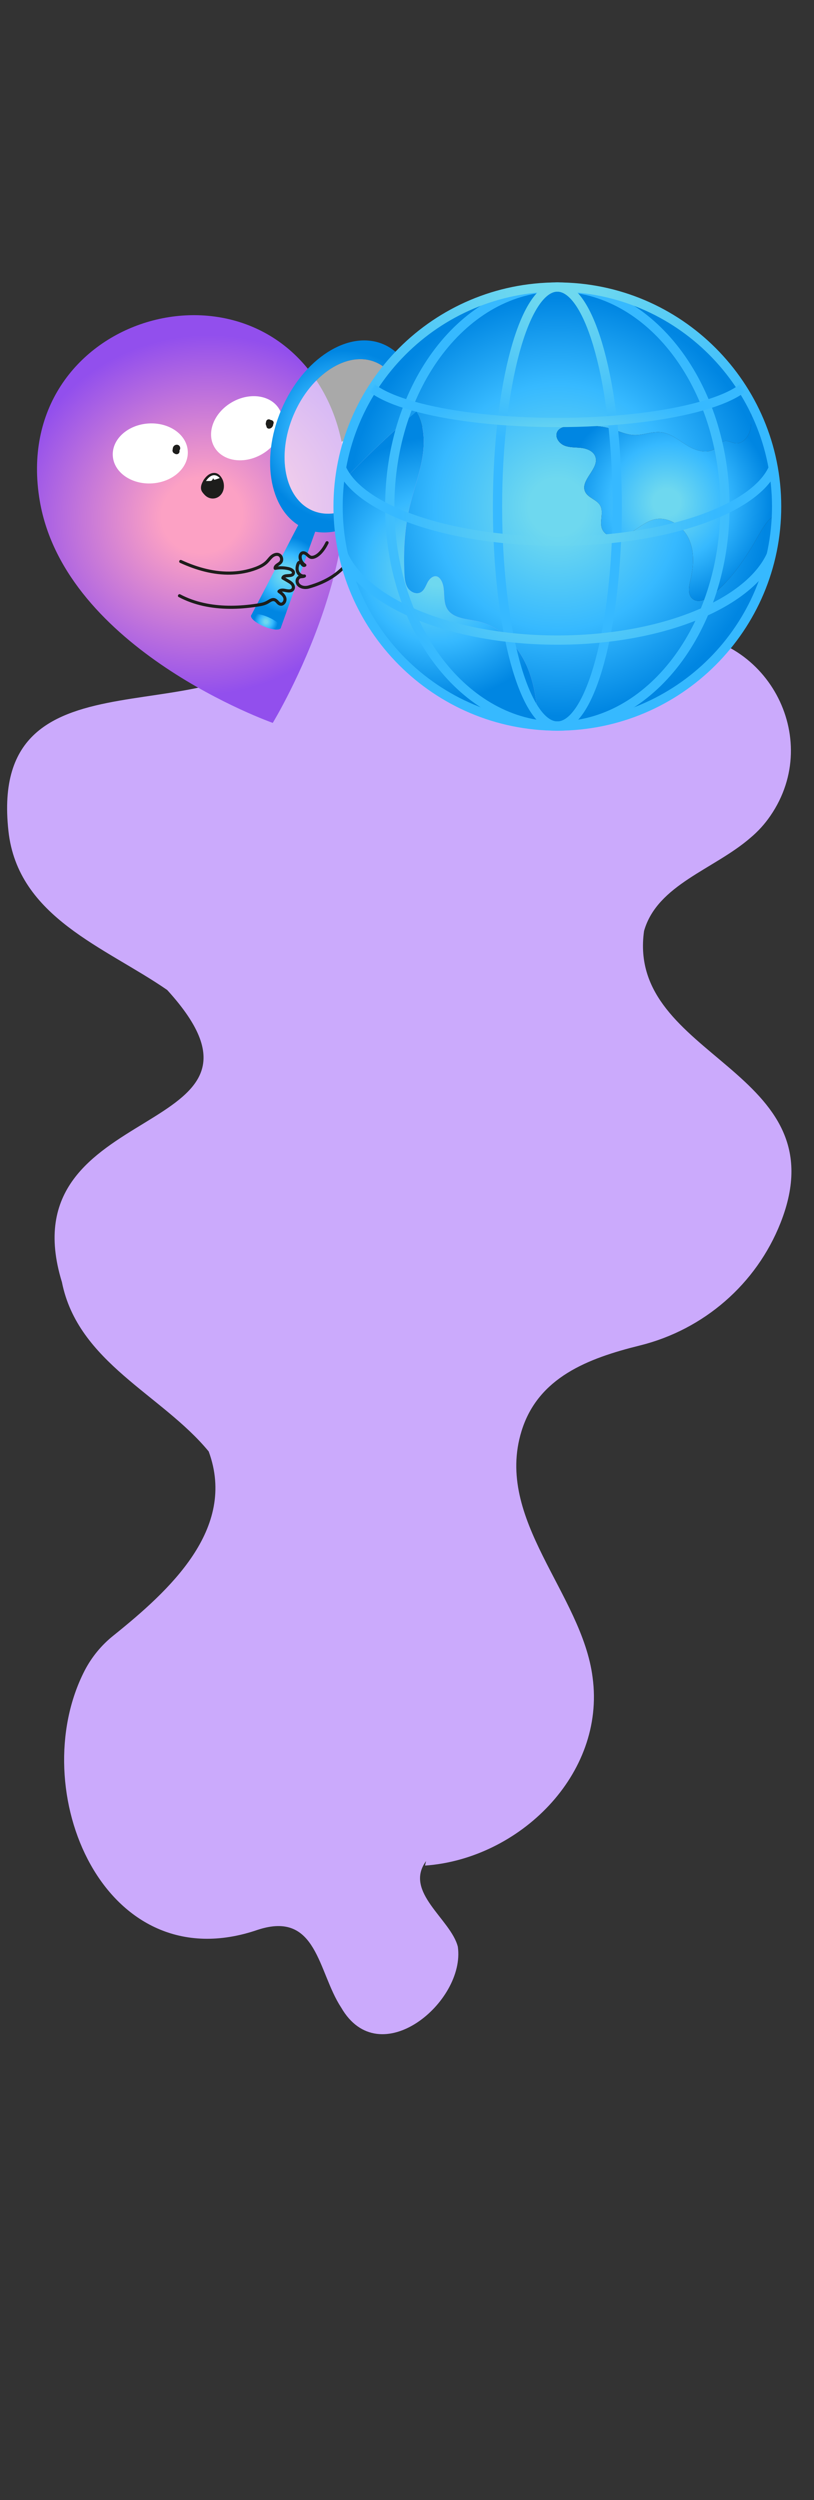 <?xml version="1.0" encoding="UTF-8"?> <svg xmlns="http://www.w3.org/2000/svg" width="440" height="1350" viewBox="0 0 440 1350" fill="none"><rect x="0" y="0" width="440" height="1350" fill="#333333" stroke="none"/><g clip-path="url(#clip0_3263_137)"><path d="M229.739 1007.36C280.487 1003.77 327.463 958.291 320.318 905.686C314.517 860.436 267.134 820.543 281.916 772.718C290.863 743.715 317.856 733.45 345.861 726.521C380.384 717.978 408.831 693.39 421.912 660.317C454.868 576.998 338.353 571.773 348.139 502.677C355.291 477.633 386.022 469.442 405.668 452.359C409.791 448.913 413.418 444.913 416.446 440.474C445.429 398.312 414.002 341.053 362.858 342.225C307.578 343.492 279.552 356.851 287.818 315.007C298.079 263.039 250.083 218.201 199.149 232.753C184.566 236.918 171.832 245.008 162.905 258.406C150.823 283.32 168.983 314.68 158.236 340.201C124.597 402.242 -6.948 343.707 4.559 448.687C9.635 495.44 56.983 511.458 90.381 534.564C164.543 615.877 2.591 591.967 33.468 692.299C42.117 735.754 87.578 753.053 112.819 783.754C128.2 825.596 91.549 858.862 61.277 883.179C54.844 888.31 49.561 894.735 45.769 902.037C12.749 966.188 56.088 1070.63 139.369 1042.02C171.559 1031.5 171.759 1064.82 184.42 1084.01C205.124 1119.88 251.738 1080.99 247.476 1051.17C243.727 1036.3 218.134 1021.61 230.3 1004.93" fill="#CBAAFC"></path><path d="M147.44 390.345C147.44 390.345 35.255 350.845 21.508 270.53C4.504 171.162 136.083 132.163 176.997 215.884C211.189 285.849 147.44 390.345 147.44 390.345Z" fill="url(#paint0_radial_3263_137)"></path><path d="M82.319 261.007C93.508 260.258 102.094 252.413 101.496 243.485C100.898 234.556 91.343 227.926 80.154 228.675C68.965 229.424 60.379 237.269 60.977 246.197C61.575 255.126 71.129 261.756 82.319 261.007Z" fill="white"></path><path d="M141.558 245.268C151.27 239.661 155.516 228.834 151.042 221.084C146.568 213.335 135.068 211.598 125.356 217.205C115.644 222.812 111.398 233.64 115.873 241.389C120.347 249.138 131.847 250.875 141.558 245.268Z" fill="white"></path><path d="M145.407 227.554C145.335 227.498 145.323 227.436 145.444 227.626C145.37 227.508 145.516 227.843 145.482 227.707L145.503 227.865C145.503 227.843 145.503 227.822 145.503 227.8C145.503 227.8 145.466 228.039 145.491 227.924C145.522 227.784 145.382 228.117 145.46 227.992C145.516 227.902 145.547 227.93 145.41 228.042C145.416 228.036 145.482 227.958 145.488 227.964C145.466 227.949 145.304 228.129 145.438 228.014L145.304 228.07C145.326 228.061 145.351 228.055 145.373 228.052L145.22 228.073C145.252 228.073 145.286 228.073 145.317 228.073C145.224 228.104 145.133 228.042 145.233 228.067C145.398 228.114 145.062 227.961 145.208 228.052C145.233 228.067 145.304 228.123 145.332 228.126L145.239 228.055C145.264 228.076 145.289 228.098 145.314 228.12C145.339 228.142 145.36 228.167 145.382 228.191C145.404 228.216 145.426 228.241 145.447 228.266C145.37 228.16 145.354 228.145 145.407 228.216C145.454 228.291 145.503 228.362 145.544 228.44C145.559 228.471 145.572 228.505 145.59 228.536C145.472 228.35 145.541 228.415 145.572 228.496C145.597 228.564 145.618 228.633 145.634 228.704C145.643 228.748 145.652 228.788 145.662 228.832C145.693 228.978 145.643 228.595 145.659 228.822C145.662 228.894 145.659 228.962 145.659 229.034C145.659 229.195 145.705 228.816 145.668 228.975C145.659 229.015 145.652 229.052 145.64 229.093C145.631 229.124 145.581 229.248 145.64 229.105C145.699 228.962 145.649 229.083 145.634 229.111C145.615 229.146 145.59 229.177 145.572 229.211C145.665 229.093 145.684 229.065 145.628 229.13C145.609 229.149 145.59 229.167 145.572 229.183C145.671 229.046 145.715 229.087 145.646 229.124L145.612 229.146C145.534 229.186 145.565 229.177 145.702 229.114C145.671 229.118 145.615 229.136 145.587 229.149C145.743 229.077 145.774 229.133 145.656 229.133C145.631 229.133 145.603 229.127 145.578 229.13C145.792 229.121 145.743 229.158 145.646 229.13C145.55 229.102 145.547 229.046 145.696 229.158C145.665 229.133 145.621 229.121 145.587 229.099C145.503 229.046 145.503 228.987 145.621 229.133C145.597 229.102 145.556 229.077 145.528 229.046C145.466 228.984 145.447 228.9 145.55 229.09C145.537 229.065 145.516 229.043 145.503 229.021C145.482 228.987 145.463 228.947 145.441 228.912C145.363 228.776 145.5 229.111 145.463 228.959C145.457 228.94 145.422 228.857 145.432 228.838C145.416 228.866 145.447 229.077 145.447 228.897C145.447 228.779 145.503 228.794 145.432 228.95C145.447 228.912 145.45 228.86 145.463 228.819C145.472 228.794 145.522 228.651 145.466 228.797C145.41 228.944 145.466 228.81 145.482 228.782C145.503 228.748 145.537 228.71 145.553 228.673L145.475 228.776C145.494 228.754 145.513 228.732 145.534 228.71C145.553 228.689 145.575 228.667 145.597 228.648C145.758 228.496 145.478 228.717 145.597 228.639C145.665 228.592 145.733 228.549 145.808 228.512C145.882 228.474 145.935 228.496 145.752 228.53C145.795 228.521 145.839 228.499 145.882 228.484C145.926 228.468 145.969 228.459 146.016 228.449C146.044 228.443 146.196 228.421 146.038 228.44C145.879 228.459 146.032 228.44 146.063 228.44C146.122 228.437 146.184 228.44 146.243 228.44C146.411 228.44 146.035 228.387 146.196 228.431C146.224 228.437 146.255 228.443 146.283 228.452C146.389 228.48 146.392 228.539 146.252 228.431C146.283 228.456 146.336 228.477 146.37 228.493C146.513 228.567 146.224 228.356 146.336 228.468C146.383 228.515 146.392 228.567 146.283 228.393C146.364 228.524 146.234 228.188 146.265 228.341C146.249 228.185 146.246 228.151 146.249 228.241C146.274 228.107 146.274 228.089 146.252 228.179C146.215 228.334 146.259 228.126 146.277 228.132C146.277 228.132 146.212 228.263 146.206 228.272C146.156 228.362 146.103 228.452 146.044 228.536C146.025 228.564 146.001 228.592 145.982 228.62C146.1 228.428 146.022 228.567 145.982 228.614C145.907 228.698 145.83 228.779 145.743 228.853C145.64 228.944 145.69 228.838 145.774 228.832C145.746 228.832 145.674 228.897 145.649 228.916C145.606 228.94 145.562 228.962 145.522 228.984C145.401 229.049 145.578 228.953 145.59 228.956C145.565 228.953 145.482 228.987 145.457 228.996C145.295 229.049 145.665 228.996 145.497 228.996C145.463 228.996 145.391 228.987 145.357 228.996C145.494 229.018 145.531 229.024 145.463 229.012C145.438 229.009 145.416 229.003 145.391 228.996C145.286 228.968 145.248 228.897 145.432 229.021C145.404 229.003 145.37 228.987 145.339 228.968C145.217 228.9 145.475 229.099 145.413 229.027C145.394 229.006 145.373 228.987 145.351 228.968C145.248 228.872 145.472 229.152 145.398 229.031C145.379 228.999 145.36 228.972 145.345 228.94C145.335 228.922 145.326 228.897 145.314 228.878C145.444 229.102 145.363 229.003 145.339 228.912C145.329 228.878 145.323 228.844 145.314 228.807C145.279 228.661 145.329 229.037 145.326 228.888C145.326 228.825 145.326 228.766 145.326 228.707C145.329 228.555 145.283 228.934 145.314 228.788C145.32 228.76 145.326 228.729 145.332 228.701C145.339 228.673 145.351 228.642 145.357 228.614C145.394 228.484 145.248 228.829 145.342 228.651C145.357 228.62 145.379 228.589 145.398 228.558C145.457 228.456 145.339 228.648 145.329 228.642C145.329 228.642 145.398 228.567 145.401 228.564C145.472 228.496 145.516 228.524 145.342 228.605C145.373 228.589 145.41 228.564 145.441 228.546C145.506 228.508 145.534 228.546 145.351 228.58C145.388 228.574 145.429 228.552 145.466 228.543C145.677 228.49 145.298 228.543 145.441 228.543C145.509 228.543 145.575 228.549 145.643 228.549C145.41 228.552 145.491 228.524 145.581 228.549C145.621 228.558 145.662 228.571 145.699 228.583C145.724 228.592 145.752 228.605 145.777 228.611C145.556 228.555 145.652 228.555 145.727 228.595C145.764 228.614 145.799 228.636 145.836 228.658C145.858 228.673 145.882 228.689 145.904 228.704C145.795 228.617 145.764 228.595 145.814 228.636C145.864 228.692 145.923 228.742 145.976 228.797C146.084 228.912 145.864 228.623 145.945 228.76C145.963 228.791 145.982 228.819 145.997 228.847C146.013 228.875 146.025 228.909 146.044 228.94C145.929 228.751 145.991 228.81 146.016 228.894C146.029 228.934 146.029 228.981 146.044 229.021C145.979 228.857 146.029 228.872 146.032 228.981C146.032 229.027 146.032 229.071 146.029 229.118C146.029 229.264 146.078 228.897 146.022 229.118C146.016 229.149 146.007 229.177 145.997 229.205C145.988 229.233 145.979 229.264 145.969 229.292C145.938 229.372 145.948 229.348 146.001 229.217C145.942 229.285 145.898 229.397 145.848 229.478C145.789 229.571 145.991 229.316 145.879 229.438C145.836 229.484 145.795 229.531 145.752 229.574C145.721 229.602 145.671 229.634 145.646 229.668L145.743 229.593C145.718 229.612 145.693 229.63 145.665 229.646C145.624 229.671 145.584 229.696 145.544 229.717C145.342 229.823 145.671 229.683 145.531 229.727C145.5 229.736 145.472 229.745 145.444 229.755C145.382 229.773 145.152 229.795 145.404 229.773C145.22 229.792 145.584 229.829 145.41 229.773C145.497 229.792 145.569 229.836 145.628 229.901L145.6 229.873L145.68 229.982C145.665 229.96 145.652 229.935 145.64 229.91C145.696 230.05 145.708 230.075 145.677 229.994C145.668 229.966 145.662 229.938 145.656 229.91C145.612 229.755 145.668 230.09 145.662 229.982C145.662 229.929 145.656 229.879 145.656 229.826C145.656 229.783 145.656 229.736 145.659 229.693C145.659 229.661 145.662 229.627 145.665 229.596C145.674 229.506 145.671 229.531 145.652 229.674C145.662 229.646 145.665 229.606 145.671 229.578C145.684 229.525 145.724 229.444 145.724 229.394L145.674 229.509C145.687 229.481 145.702 229.453 145.718 229.428C145.786 229.292 145.59 229.562 145.702 229.456L145.606 229.531C145.68 229.487 145.646 229.5 145.503 229.568C145.643 229.525 145.255 229.609 145.463 229.578C145.307 229.599 145.264 229.543 145.367 229.574C145.438 229.596 145.14 229.484 145.314 229.562L145.196 229.475C145.252 229.537 145.23 229.506 145.124 229.385C145.071 229.292 145.043 229.192 145.046 229.083C145.077 228.916 145.084 228.875 145.062 228.962C144.947 229.388 145.205 229.898 145.649 230C146.094 230.103 146.563 229.867 146.687 229.413C146.939 228.477 145.988 227.719 145.109 227.933C144.291 228.135 143.996 228.996 143.974 229.745C143.965 230.094 144.021 230.439 144.176 230.749C144.391 231.184 144.844 231.442 145.32 231.464C145.982 231.495 146.691 231.107 147.101 230.606C147.57 230.034 147.785 229.369 147.673 228.633C147.579 228.027 147.147 227.489 146.628 227.184C146.109 226.88 145.429 226.762 144.863 226.985C144.297 227.209 143.816 227.7 143.688 228.337C143.579 228.881 143.638 229.497 143.98 229.951C144.434 230.56 145.152 230.818 145.898 230.641C146.588 230.476 147.141 229.938 147.524 229.366C147.735 229.049 147.918 228.676 147.928 228.291C147.937 227.905 147.757 227.501 147.458 227.243C146.411 226.348 144.586 226.824 143.983 228.033C143.673 228.658 143.679 229.41 144.105 229.985C144.549 230.588 145.233 230.951 145.994 230.811C146.635 230.693 147.151 230.125 147.287 229.5C147.424 228.875 147.306 228.235 147.023 227.666C146.7 227.013 146.075 226.466 145.326 226.423C144.537 226.379 143.875 227.051 143.828 227.818C143.806 228.163 143.946 228.561 144.223 228.779C144.406 228.922 144.577 229.024 144.82 229.024C145.028 229.024 145.273 228.931 145.416 228.779C145.696 228.474 145.786 227.877 145.416 227.588L145.407 227.554Z" fill="#1D1D1B"></path><path d="M94.895 242.051L94.4 242.2L95.439 242.787C95.429 242.756 95.423 242.719 95.41 242.691C95.37 242.604 95.41 242.893 95.423 242.797C95.423 242.781 95.41 242.703 95.423 242.697C95.435 242.691 95.37 242.933 95.41 242.803C95.417 242.778 95.426 242.75 95.432 242.725C95.46 242.591 95.392 242.824 95.392 242.812C95.392 242.79 95.429 242.744 95.442 242.722C95.507 242.588 95.395 242.756 95.392 242.778C95.395 242.753 95.445 242.722 95.46 242.703C95.529 242.626 95.55 242.697 95.398 242.747C95.417 242.741 95.454 242.716 95.466 242.706C95.538 242.66 95.532 242.734 95.376 242.744C95.395 242.744 95.435 242.728 95.454 242.722C95.585 242.678 95.345 242.744 95.355 242.734C95.367 242.722 95.557 242.75 95.376 242.728C95.296 242.716 95.286 242.716 95.352 242.728C95.414 242.75 95.41 242.744 95.336 242.716C95.215 242.647 95.308 242.703 95.336 242.722C95.426 242.772 95.386 242.803 95.296 242.678C95.327 242.719 95.386 242.772 95.426 242.806C95.283 242.675 95.345 242.688 95.373 242.747C95.386 242.772 95.457 242.908 95.392 242.769C95.336 242.647 95.376 242.737 95.386 242.775C95.432 242.952 95.386 242.647 95.379 242.728C95.376 242.762 95.376 242.871 95.386 242.731C95.395 242.579 95.376 242.731 95.367 242.765C95.348 242.849 95.302 242.806 95.395 242.706C95.376 242.725 95.361 242.772 95.345 242.797C95.327 242.828 95.308 242.852 95.289 242.884C95.199 243.036 95.386 242.772 95.311 242.859C95.255 242.924 95.199 242.989 95.143 243.054C95.09 243.11 95.038 243.169 94.978 243.222C94.954 243.244 94.919 243.266 94.901 243.291C95.003 243.166 95.013 243.216 94.947 243.25C94.91 243.272 94.873 243.291 94.839 243.316C94.749 243.371 95.003 243.266 94.901 243.288C94.776 243.312 94.839 243.266 94.96 243.294C94.929 243.288 94.783 243.281 94.944 243.306C95.106 243.331 94.963 243.306 94.932 243.297C94.848 243.281 94.904 243.229 95.013 243.334C95 243.322 94.957 243.303 94.938 243.294C94.829 243.241 94.994 243.331 95.003 243.35C94.991 243.325 94.944 243.297 94.926 243.275C94.842 243.185 94.944 243.225 94.963 243.325C94.963 243.309 94.923 243.26 94.916 243.25C94.842 243.126 94.966 243.44 94.932 243.291C94.932 243.281 94.91 243.207 94.91 243.207C94.923 243.207 94.923 243.437 94.926 243.3C94.926 243.281 94.932 243.232 94.926 243.213C94.954 243.331 94.895 243.406 94.926 243.288C94.935 243.253 94.972 243.16 94.919 243.288C94.86 243.431 94.919 243.303 94.935 243.275C94.969 243.21 95.016 243.235 94.876 243.344C94.907 243.319 94.935 243.281 94.963 243.25C95.013 243.194 95.053 243.229 94.891 243.3C94.913 243.291 94.941 243.266 94.963 243.253C94.988 243.238 95.013 243.225 95.038 243.213C95.171 243.132 94.873 243.263 94.975 243.238C95.028 243.225 95.106 243.182 95.162 243.191C95.162 243.191 94.929 243.201 95.066 243.21C95.09 243.21 95.171 243.201 95.193 243.213C95.199 243.216 94.96 243.163 95.097 243.204C95.125 243.213 95.156 243.222 95.184 243.229C95.339 243.269 95.038 243.151 95.128 243.207C95.153 243.222 95.181 243.235 95.205 243.25C95.292 243.306 95.246 243.331 95.162 243.21C95.174 243.229 95.212 243.253 95.23 243.269C95.252 243.291 95.271 243.312 95.292 243.334C95.404 243.449 95.187 243.169 95.271 243.306C95.302 243.359 95.333 243.412 95.361 243.465C95.442 243.605 95.308 243.306 95.339 243.412C95.348 243.44 95.358 243.471 95.367 243.499C95.373 243.527 95.401 243.583 95.392 243.611C95.392 243.611 95.373 243.378 95.379 243.521C95.379 243.552 95.383 243.586 95.383 243.617C95.383 243.642 95.383 243.67 95.379 243.695C95.373 243.76 95.379 243.729 95.392 243.598C95.395 243.592 95.364 243.695 95.367 243.698C95.364 243.692 95.448 243.505 95.376 243.657C95.33 243.757 95.498 243.514 95.429 243.589C95.355 243.67 95.358 243.592 95.491 243.549C95.473 243.555 95.435 243.58 95.423 243.589C95.348 243.636 95.37 243.555 95.513 243.552C95.498 243.552 95.454 243.567 95.435 243.574C95.289 243.62 95.641 243.57 95.495 243.564C95.466 243.564 95.439 243.564 95.41 243.564C95.255 243.57 95.588 243.608 95.488 243.577C95.463 243.567 95.432 243.564 95.407 243.558C95.311 243.536 95.336 243.483 95.47 243.592C95.435 243.564 95.355 243.508 95.314 243.502C95.423 243.524 95.439 243.614 95.373 243.546C95.342 243.511 95.308 243.477 95.274 243.443C95.181 243.347 95.314 243.483 95.317 243.502C95.314 243.474 95.268 243.427 95.252 243.403C95.215 243.344 95.19 243.266 95.15 243.21C95.159 243.219 95.224 243.406 95.177 243.275C95.165 243.244 95.156 243.213 95.143 243.185C95.115 243.107 95.094 243.026 95.075 242.946C95.066 242.902 95.056 242.859 95.047 242.818C95.041 242.784 95.025 242.666 95.041 242.8C95.059 242.952 95.041 242.778 95.041 242.753C95.041 242.719 95.038 242.682 95.034 242.647C95.034 242.576 95.034 242.507 95.038 242.436C95.038 242.414 95.056 242.237 95.038 242.392C95.022 242.539 95.041 242.383 95.05 242.352C95.056 242.321 95.134 242.125 95.121 242.103C95.128 242.116 95.025 242.293 95.097 242.162C95.112 242.131 95.128 242.1 95.146 242.072C95.165 242.044 95.184 242.013 95.202 241.982C95.264 241.87 95.165 242.035 95.15 242.044C95.209 242.007 95.271 241.92 95.323 241.87C95.398 241.799 95.171 241.973 95.261 241.92C95.292 241.901 95.323 241.88 95.355 241.861C95.379 241.845 95.407 241.833 95.432 241.817C95.557 241.749 95.355 241.858 95.355 241.849C95.355 241.833 95.535 241.793 95.544 241.793C95.582 241.783 95.684 241.771 95.541 241.793C95.383 241.814 95.544 241.799 95.582 241.799C95.609 241.799 95.662 241.793 95.69 241.805C95.656 241.789 95.473 241.765 95.616 241.805C95.647 241.814 95.697 241.821 95.718 241.839C95.687 241.814 95.529 241.755 95.65 241.817C95.728 241.858 95.718 241.911 95.594 241.768C95.619 241.796 95.653 241.824 95.681 241.849C95.731 241.895 95.725 241.954 95.625 241.771C95.644 241.805 95.672 241.836 95.69 241.873C95.703 241.895 95.712 241.926 95.728 241.945C95.628 241.814 95.668 241.789 95.703 241.895C95.712 241.92 95.718 241.948 95.725 241.973C95.749 242.079 95.703 242.094 95.721 241.908C95.715 241.97 95.715 242.047 95.721 242.11C95.709 241.904 95.752 241.932 95.734 242.004C95.725 242.035 95.703 242.088 95.7 242.119C95.715 241.96 95.78 241.957 95.737 242.029C95.718 242.057 95.687 242.103 95.675 242.134C95.734 241.982 95.787 242.004 95.731 242.06C95.703 242.085 95.668 242.113 95.644 242.144C95.765 241.998 95.78 242.047 95.715 242.082C95.681 242.1 95.641 242.116 95.609 242.141C95.743 242.038 95.774 242.079 95.7 242.1C95.659 242.113 95.622 242.125 95.582 242.134C95.55 242.141 95.41 242.162 95.572 242.141C95.734 242.119 95.6 242.134 95.563 242.134C95.529 242.134 95.495 242.128 95.46 242.131C95.379 242.138 95.693 242.184 95.525 242.138C95.501 242.131 95.473 242.122 95.448 242.116C95.283 242.072 95.566 242.184 95.501 242.141C95.479 242.125 95.454 242.113 95.429 242.1C95.268 242.013 95.566 242.222 95.457 242.122C95.131 241.827 94.584 241.777 94.267 242.122C93.972 242.445 93.919 242.999 94.267 243.312C95.109 244.08 96.486 243.946 97.129 242.989C97.71 242.122 97.35 240.77 96.405 240.319C95.376 239.828 94.096 240.344 93.62 241.37C93.145 242.396 93.309 243.692 94.018 244.574C94.363 245.003 94.895 245.267 95.448 245.267C96.038 245.267 96.632 244.957 96.884 244.41C97.387 243.319 96.728 241.939 95.582 241.606C94.435 241.274 93.157 242.156 93.238 243.356C93.278 243.953 93.62 244.528 94.158 244.804C94.416 244.938 94.708 245.016 95 244.988C95.407 244.947 95.737 244.783 96.048 244.531C96.237 244.378 96.396 244.195 96.548 244.006C96.766 243.729 96.958 243.437 97.024 243.082C97.157 242.371 96.812 241.612 96.163 241.274C95.513 240.935 94.761 241.034 94.245 241.547C93.813 241.976 93.599 242.672 93.807 243.26C93.956 243.679 94.382 243.987 94.845 243.847L95.339 243.698C95.762 243.57 96.07 243.101 95.927 242.66C95.784 242.218 95.342 241.936 94.888 242.072L94.895 242.051Z" fill="#1D1D1B"></path><path d="M119.582 259.605C118.789 257.61 117.437 256.329 115.796 256.289C114.155 256.249 112.241 257.514 110.786 259.77L110.814 259.82C108.34 263.888 110.096 265.209 111.137 266.412C112.43 267.91 114.165 268.532 116.029 268.168C117.357 267.91 118.982 266.85 119.734 264.693C120.378 262.847 120.113 260.936 119.585 259.602L119.582 259.605Z" fill="#1D1D1B"></path><path d="M120.482 259.356C119.646 257.289 117.967 255.191 115.496 255.362C113.025 255.533 111.223 257.395 109.98 259.3C109.796 259.58 109.824 259.959 109.98 260.242L110.008 260.292V259.35C109.116 260.832 108.317 262.61 108.739 264.373C108.997 265.448 109.734 266.231 110.44 267.033C111.76 268.531 113.656 269.401 115.67 269.159C117.436 268.948 118.937 267.953 119.904 266.464C121.246 264.397 121.355 261.622 120.479 259.356C120.298 258.887 119.851 258.561 119.332 258.703C118.884 258.828 118.499 259.378 118.679 259.85C119.322 261.513 119.403 263.462 118.555 265.072C118.384 265.395 118.179 265.709 117.977 265.942C117.775 266.175 117.417 266.505 117.274 266.604C117.053 266.76 116.659 266.983 116.516 267.045C116.363 267.111 115.928 267.244 115.655 267.288C114.144 267.537 112.792 266.887 111.754 265.712C111.636 265.578 111.512 265.445 111.394 265.311C111.325 265.233 111.257 265.156 111.189 265.078C111.158 265.041 111.126 265.003 111.095 264.969C110.952 264.801 111.105 264.988 111.08 264.954C110.955 264.783 110.837 264.612 110.738 264.428C110.71 264.376 110.576 264.059 110.673 264.314C110.626 264.192 110.583 264.071 110.551 263.944C110.533 263.878 110.52 263.813 110.508 263.745C110.495 263.692 110.486 263.477 110.502 263.714C110.492 263.561 110.483 263.412 110.486 263.26C110.486 263.179 110.495 263.098 110.502 263.014C110.517 262.753 110.458 263.188 110.514 262.918C110.555 262.732 110.592 262.542 110.645 262.359C110.766 261.942 110.928 261.557 111.123 261.171C111.428 260.571 111.969 259.993 111.59 259.3V260.242C112.109 259.443 112.78 258.648 113.513 258.101C113.846 257.852 114.213 257.631 114.592 257.463C114.461 257.519 114.704 257.423 114.729 257.414C114.816 257.383 114.906 257.355 114.996 257.33C115.086 257.305 115.173 257.283 115.263 257.264C115.322 257.252 115.381 257.243 115.44 257.233C115.353 257.243 115.344 257.246 115.409 257.24C115.59 257.224 115.764 257.224 115.944 257.233C115.994 257.233 116.04 257.24 116.09 257.246C116.018 257.236 116.015 257.24 116.081 257.249C116.189 257.271 116.298 257.296 116.407 257.33C116.435 257.339 116.681 257.426 116.544 257.37C116.634 257.407 116.721 257.454 116.805 257.498C116.889 257.541 116.976 257.594 117.057 257.65C117.05 257.647 117.28 257.808 117.193 257.74C117.883 258.278 118.35 259.03 118.685 259.853C118.875 260.32 119.307 260.649 119.832 260.506C120.273 260.385 120.674 259.829 120.485 259.359L120.482 259.356Z" fill="#1D1D1B"></path><path d="M111.354 259.741L113.874 259.707C114.387 259.701 114.946 259.063 115.207 258.19L115.257 258.025L115.285 258.19C115.394 258.846 115.776 259.178 116.242 259.02L118.816 258.147C114.751 253.87 111.354 259.744 111.354 259.744V259.741Z" fill="white"></path><path d="M207.186 185.872C188.423 177.9 163.742 193.729 152.059 221.226C140.376 248.723 146.116 277.479 164.879 285.451C183.643 293.423 208.324 277.594 220.007 250.097C231.69 222.6 225.949 193.844 207.186 185.872ZM213.368 247.275C203.969 269.401 184.109 282.135 169.013 275.723C153.917 269.308 149.299 246.172 158.697 224.048C168.096 201.922 187.957 189.189 203.052 195.6C218.148 202.015 222.767 225.152 213.368 247.275Z" fill="url(#paint1_radial_3263_137)"></path><path opacity="0.58" d="M213.37 247.278C222.771 225.153 218.154 202.016 203.057 195.602C187.96 189.187 168.1 201.924 158.7 224.049C149.299 246.175 153.916 269.311 169.013 275.726C184.11 282.14 203.969 269.404 213.37 247.278Z" fill="white"></path><path d="M151.676 339.311L170.38 287.089L161.354 283.254L135.666 332.507L151.676 339.311Z" fill="url(#paint2_radial_3263_137)"></path><path d="M151.761 339.119C152.357 337.718 149.255 335.059 144.833 333.18C140.411 331.301 136.343 330.914 135.748 332.315C135.153 333.717 138.255 336.376 142.677 338.254C147.099 340.133 151.166 340.52 151.761 339.119Z" fill="url(#paint3_radial_3263_137)"></path><path d="M97.283 303.897C105.936 307.879 115.341 310.577 124.941 310.291C129.653 310.148 134.377 309.308 138.781 307.602C140.836 306.806 142.841 305.827 144.482 304.326C145.318 303.562 145.983 302.642 146.754 301.812C147.434 301.078 148.239 300.391 149.252 300.205C149.492 300.161 149.75 300.146 149.992 300.183C150.163 300.211 150.328 300.27 150.412 300.311C150.76 300.478 150.956 300.693 151.136 301.01C151.481 301.616 151.518 302.381 151.151 302.952C150.785 303.524 149.905 303.975 149.265 304.466C148.482 305.063 147.826 305.837 147.882 306.884C147.913 307.465 148.392 307.798 148.948 307.695C150.604 307.391 152.317 307.347 153.989 307.555C154.769 307.652 155.571 307.798 156.32 308.04C156.811 308.199 157.358 308.466 157.672 308.889C157.741 308.982 157.8 309.113 157.8 309.215C157.8 309.312 157.793 309.324 157.747 309.467C157.706 309.582 157.806 309.336 157.753 309.442C157.728 309.489 157.7 309.529 157.672 309.573C157.79 309.395 157.626 309.604 157.582 309.644C157.498 309.722 157.709 309.563 157.607 309.619C157.573 309.638 157.538 309.663 157.501 309.681C157.455 309.706 157.408 309.728 157.361 309.753C157.389 309.74 157.529 309.694 157.383 309.74C157.274 309.775 157.169 309.809 157.057 309.837C156.963 309.859 156.87 309.877 156.777 309.893C156.73 309.902 156.681 309.908 156.631 309.915C156.799 309.896 156.665 309.908 156.631 309.915C156.401 309.939 156.171 309.958 155.938 309.974C155.441 310.008 154.943 310.039 154.446 310.11C153.392 310.263 152.379 310.757 152.099 311.873C152.009 312.236 152.158 312.634 152.488 312.824C153.632 313.489 154.791 314.138 155.922 314.825C156.727 315.313 157.685 315.972 157.762 317.004C157.828 317.884 157.116 318.197 156.413 318.235C155.453 318.284 154.561 317.992 153.607 317.868C152.392 317.706 151.086 317.824 150.194 318.76C149.793 319.176 149.918 319.77 150.365 320.084C151.148 320.634 151.947 321.209 152.55 321.961C152.82 322.297 153.044 322.685 153.165 323.099C153.265 323.441 153.268 323.739 153.184 324.078C153.019 324.724 152.584 325.309 152.019 325.414C151.919 325.433 152.003 325.414 152.022 325.414C151.978 325.417 151.932 325.417 151.888 325.414C151.792 325.411 151.863 325.421 151.885 325.424C151.838 325.417 151.792 325.405 151.745 325.393C151.59 325.355 151.462 325.293 151.291 325.172C151.043 324.998 150.738 324.65 150.486 324.379C149.787 323.624 149.019 322.999 147.95 322.928C146.828 322.85 145.778 323.459 144.855 324.022C143.931 324.584 142.965 325.069 141.877 325.355C140.789 325.641 139.602 325.821 138.458 325.996C134.007 326.673 129.504 327.052 124.997 327.065C120.519 327.077 116.034 326.723 111.639 325.859C107.26 324.998 102.961 323.649 98.942 321.7C98.439 321.455 97.942 321.203 97.444 320.942C96.487 320.435 95.632 321.89 96.593 322.396C100.776 324.603 105.264 326.194 109.88 327.211C114.526 328.233 119.294 328.703 124.046 328.746C128.817 328.79 133.582 328.398 138.3 327.708C140.702 327.357 143.133 327.024 145.246 325.75C146.008 325.293 146.999 324.482 147.953 324.612C148.73 324.721 149.246 325.591 149.843 326.151C150.583 326.844 151.562 327.298 152.584 327.003C153.492 326.741 154.2 325.992 154.573 325.144C155.524 322.978 154.207 320.957 152.531 319.612C152.103 319.267 151.655 318.94 151.204 318.623L151.375 319.947C152.012 319.282 153.106 319.453 153.989 319.627C155.092 319.845 156.227 320.081 157.343 319.783C158.552 319.459 159.413 318.446 159.444 317.178C159.478 315.776 158.586 314.661 157.517 313.868C156.914 313.42 156.246 313.063 155.599 312.687C154.844 312.249 154.085 311.807 153.33 311.369L153.719 312.32C153.731 312.267 153.75 312.214 153.765 312.162C153.803 312.037 153.678 312.342 153.768 312.162C153.859 311.981 153.744 312.193 153.812 312.096C153.84 312.056 153.998 311.944 153.815 312.075C153.846 312.053 153.88 312.028 153.914 312.009C153.977 311.975 154.238 311.866 154.048 311.932C154.241 311.863 154.437 311.814 154.639 311.776C154.698 311.767 154.757 311.758 154.816 311.748C154.959 311.726 154.611 311.77 154.85 311.748C154.977 311.736 155.102 311.723 155.229 311.714C156.239 311.633 157.33 311.658 158.256 311.189C159.41 310.604 159.829 309.116 159.099 308.028C158.185 306.667 156.441 306.259 154.928 306.011C152.783 305.656 150.623 305.681 148.488 306.076L149.554 306.887C149.551 306.8 149.545 306.713 149.554 306.626C149.538 306.76 149.576 306.57 149.591 306.53C149.554 306.651 149.616 306.48 149.638 306.44C149.66 306.406 149.681 306.371 149.703 306.337C149.778 306.225 149.635 306.415 149.722 306.309C149.977 306.005 150.194 305.852 150.483 305.647C151.211 305.134 151.994 304.662 152.516 303.922C153.551 302.461 153.097 300.245 151.717 299.173C149.821 297.697 147.316 298.847 145.83 300.335C145.029 301.14 144.37 302.076 143.562 302.872C142.785 303.636 141.889 304.255 140.935 304.78C138.962 305.871 136.78 306.611 134.607 307.204C132.323 307.826 129.986 308.242 127.63 308.454C122.89 308.88 118.104 308.541 113.441 307.593C108.779 306.645 104.152 305.103 99.754 303.186C99.207 302.946 98.66 302.701 98.119 302.452C97.705 302.262 97.211 302.334 96.966 302.754C96.754 303.117 96.854 303.714 97.267 303.907L97.283 303.897Z" fill="#1D1D1B"></path><path d="M176.065 292.612C175.089 294.554 173.942 296.459 172.404 298.01C172.121 298.296 171.823 298.57 171.512 298.825C171.45 298.874 171.387 298.924 171.325 298.974C171.437 298.887 171.254 299.023 171.22 299.048C171.083 299.148 170.943 299.241 170.803 299.331C170.558 299.49 170.3 299.633 170.035 299.757C169.973 299.788 169.908 299.816 169.846 299.844C169.759 299.884 169.914 299.816 169.914 299.816C169.88 299.828 169.846 299.844 169.808 299.856C169.69 299.9 169.572 299.94 169.454 299.978C169.352 300.009 169.246 300.037 169.14 300.058C169.087 300.071 169.031 300.08 168.979 300.093C168.895 300.111 168.721 300.096 168.979 300.096C168.798 300.096 168.618 300.127 168.435 300.114C168.394 300.114 168.351 300.105 168.307 300.105C168.183 300.105 168.509 300.155 168.394 300.118C168.323 300.096 168.245 300.086 168.174 300.068C168.139 300.058 168.105 300.046 168.074 300.037C167.941 299.99 168.286 300.158 167.987 299.993C167.76 299.869 167.552 299.729 167.356 299.564C166.421 298.772 165.588 297.839 164.301 297.668C163.014 297.497 162.029 298.278 161.603 299.428C161.177 300.578 161.401 301.877 161.855 302.961C162.365 304.174 163.229 305.19 164.348 305.883L164.177 304.559C164.177 304.559 164.394 304.466 164.391 304.481C164.385 304.503 164.226 304.4 164.22 304.394C164.08 304.292 163.981 304.167 163.881 304.031C163.568 303.602 163.223 303.17 162.735 302.937C162.16 302.663 161.519 302.734 161.025 303.132C160.571 303.496 160.351 304.062 160.161 304.593C159.409 306.694 159.595 309.348 161.417 310.856C162.39 311.661 163.543 312.024 164.795 311.829L164.146 310.287C163.645 310.589 162.958 310.502 162.396 310.585C161.759 310.682 161.171 310.962 160.721 311.421C159.847 312.31 159.515 313.725 159.919 314.909C160.904 317.799 164.478 318.511 167.111 317.777C171.844 316.457 176.475 314.508 180.565 311.76C183.872 309.538 186.782 306.803 189.162 303.608C191.176 300.901 192.74 297.895 193.943 294.747C194.974 292.046 195.717 289.249 196.311 286.423C196.379 286.103 196.444 285.783 196.507 285.463C196.597 285.019 196.379 284.552 195.919 284.425C195.503 284.31 194.971 284.565 194.881 285.012C194.353 287.654 193.719 290.274 192.848 292.826C192.609 293.528 192.351 294.228 192.075 294.915C192.009 295.076 191.944 295.238 191.879 295.396C191.86 295.443 191.841 295.49 191.82 295.533C191.832 295.502 191.882 295.39 191.82 295.539C191.779 295.633 191.742 295.723 191.702 295.816C191.549 296.164 191.394 296.509 191.229 296.854C190.545 298.306 189.765 299.713 188.889 301.059C187.932 302.529 187.03 303.701 185.858 304.997C184.618 306.368 183.263 307.63 181.815 308.78C178.492 311.412 174.502 313.473 170.455 314.937C169.227 315.381 167.987 315.782 166.732 316.133C165.476 316.485 164.136 316.516 162.999 315.944C162.116 315.499 161.392 314.682 161.442 313.712C161.463 313.333 161.637 312.898 161.917 312.615C162.225 312.301 162.613 312.233 163.108 312.199C163.773 312.152 164.422 312.096 165.003 311.745C165.361 311.53 165.516 311.076 165.348 310.691C165.168 310.281 164.783 310.135 164.354 310.203C163.496 310.337 162.607 309.799 162.091 309.137C161.448 308.307 161.314 307.154 161.498 306.147C161.55 305.861 161.622 305.575 161.709 305.299C161.787 305.047 161.926 304.814 162.004 304.568C162.02 304.515 162.119 304.425 161.989 304.441C162.119 304.428 162.34 304.758 162.402 304.836C162.747 305.274 163.052 305.706 163.571 305.961C164.211 306.275 164.839 306.216 165.386 305.759C165.818 305.398 165.641 304.699 165.215 304.435C164.416 303.937 163.773 303.191 163.412 302.318C163.098 301.553 162.94 300.612 163.241 299.891C163.356 299.614 163.521 299.387 163.847 299.334C164.301 299.263 164.798 299.567 165.137 299.832C165.97 300.475 166.62 301.311 167.645 301.672C168.425 301.948 169.355 301.815 170.116 301.55C171.384 301.109 172.491 300.304 173.445 299.375C175.167 297.703 176.46 295.608 177.532 293.476C177.737 293.068 177.641 292.562 177.231 292.323C176.858 292.105 176.283 292.217 176.077 292.624L176.065 292.612Z" fill="#1D1D1B"></path><path d="M258.294 335.482C252.246 334.133 244.774 334.021 241.676 328.653C238.916 323.876 241.327 317.166 238.055 312.725C237.616 312.128 237.066 311.587 236.376 311.317C234.291 310.502 232.156 312.464 231.121 314.45C230.086 316.436 229.324 318.813 227.341 319.858C224.967 321.11 221.88 319.674 220.426 317.418C218.971 315.161 218.741 312.352 218.614 309.669C218.03 297.312 218.757 284.836 221.641 272.805C223.668 264.345 226.751 256.136 228.23 247.561C229.71 238.989 229.442 229.724 225.119 222.175C210.322 234.66 196.283 248.04 183.101 262.216C182.738 266.005 182.545 269.843 182.545 273.725C182.545 335.864 230.288 386.849 291.09 392.014C290.519 381.733 289.359 371.476 285.686 361.91C280.949 349.568 271.196 338.357 258.294 335.479V335.482Z" fill="url(#paint4_radial_3263_137)"></path><path d="M409.986 289.134C403.22 301.025 395.642 312.811 384.923 321.315C381.883 323.727 377.404 325.837 374.39 323.394C371.487 321.038 372.4 316.5 373.277 312.867C375.048 305.523 375.456 297.489 372.205 290.669C368.954 283.85 361.261 278.772 353.889 280.425C348.568 281.616 344.515 285.84 339.66 288.32C334.805 290.8 327.442 290.61 325.435 285.541C323.862 281.569 326.538 276.655 324.418 272.944C322.572 269.709 317.832 268.882 316.278 265.494C313.403 259.228 324.176 252.987 321.795 246.52C320.723 243.604 317.354 242.246 314.271 241.873C311.187 241.5 307.961 241.758 305.083 240.593C302.205 239.43 299.831 236.08 301.148 233.27C302.398 230.603 305.922 230.128 308.866 230.016C316.036 229.742 323.355 229.484 330.243 231.495C334.408 232.714 338.42 234.759 342.756 234.917C347.614 235.094 352.378 232.869 357.211 233.391C362.737 233.988 367.176 237.982 371.937 240.851C376.696 243.719 383.35 245.332 387.434 241.565C388.724 240.375 389.712 238.684 391.4 238.212C393.392 237.652 395.375 239.045 397.423 239.315C401.927 239.909 405.336 234.992 405.883 230.482C406.384 226.358 405.501 222.115 406.144 218.037C386.191 180.536 346.715 155 301.273 155C239.584 155 188.892 202.047 183.102 262.218C196.286 248.043 210.325 234.659 225.119 222.177C229.443 229.727 229.71 238.992 228.23 247.564C226.751 256.136 223.668 264.347 221.641 272.807C218.76 284.839 218.03 297.314 218.614 309.672C218.742 312.354 218.972 315.164 220.426 317.42C221.881 319.677 224.964 321.116 227.342 319.86C229.321 318.816 230.083 316.435 231.121 314.452C232.156 312.466 234.291 310.505 236.377 311.319C237.067 311.59 237.617 312.131 238.055 312.727C241.331 317.169 238.916 323.879 241.676 328.656C244.775 334.024 252.243 334.132 258.295 335.484C271.196 338.362 280.949 349.573 285.686 361.915C289.356 371.482 290.519 381.738 291.091 392.02C294.447 392.306 297.841 392.458 301.273 392.458C365.538 392.458 417.868 341.399 419.929 277.634C419.22 277.998 418.53 278.402 417.874 278.874C414.34 281.411 412.137 285.355 409.986 289.137V289.134Z" fill="url(#paint5_radial_3263_137)"></path><path d="M406.145 218.037C405.501 222.115 406.384 226.357 405.884 230.482C405.337 234.992 401.927 239.905 397.424 239.315C395.372 239.044 393.389 237.652 391.4 238.211C389.713 238.684 388.721 240.375 387.434 241.565C383.35 245.335 376.699 243.719 371.938 240.85C367.179 237.981 362.738 233.988 357.212 233.391C352.379 232.869 347.614 235.094 342.756 234.917C338.42 234.758 334.408 232.713 330.243 231.495C323.356 229.481 316.036 229.739 308.866 230.016C305.923 230.127 302.401 230.603 301.149 233.27C299.831 236.079 302.205 239.43 305.084 240.592C307.962 241.755 311.188 241.5 314.271 241.873C317.354 242.246 320.723 243.607 321.796 246.519C324.176 252.99 313.404 259.228 316.279 265.494C317.833 268.882 322.573 269.705 324.419 272.944C326.535 276.655 323.862 281.566 325.435 285.541C327.44 290.61 334.806 290.8 339.661 288.319C344.515 285.839 348.568 281.618 353.889 280.425C361.262 278.775 368.954 283.85 372.205 290.669C375.456 297.488 375.049 305.522 373.277 312.867C372.401 316.503 371.484 321.038 374.39 323.394C377.405 325.837 381.883 323.726 384.923 321.314C395.643 312.811 403.22 301.028 409.986 289.134C412.137 285.351 414.341 281.407 417.875 278.871C418.53 278.399 419.22 277.994 419.929 277.631C419.969 276.335 420.001 275.036 420.001 273.727C420.001 253.599 414.984 234.647 406.148 218.037H406.145Z" fill="url(#paint6_radial_3263_137)"></path><path d="M301.273 392.045C351.303 392.045 391.86 338.98 391.86 273.522C391.86 208.064 351.303 155 301.273 155C251.243 155 210.686 208.064 210.686 273.522C210.686 338.98 251.243 392.045 301.273 392.045Z" stroke="url(#paint7_radial_3263_137)" stroke-width="5" stroke-miterlimit="10"></path><path d="M301.272 392.045C366.73 392.045 419.795 338.98 419.795 273.522C419.795 208.064 366.73 155 301.272 155C235.814 155 182.75 208.064 182.75 273.522C182.75 338.98 235.814 392.045 301.272 392.045Z" stroke="url(#paint8_radial_3263_137)" stroke-width="5" stroke-miterlimit="10"></path><path d="M301.272 392.045C319.139 392.045 333.623 338.98 333.623 273.522C333.623 208.064 319.139 155 301.272 155C283.404 155 268.92 208.064 268.92 273.522C268.92 338.98 283.404 392.045 301.272 392.045Z" stroke="url(#paint9_radial_3263_137)" stroke-width="5" stroke-miterlimit="10"></path><mask id="mask0_3263_137" style="mask-type:luminance" maskUnits="userSpaceOnUse" x="182" y="155" width="238" height="238"><path d="M301.272 392.045C366.73 392.045 419.795 338.98 419.795 273.522C419.795 208.064 366.73 155 301.272 155C235.814 155 182.75 208.064 182.75 273.522C182.75 338.98 235.814 392.045 301.272 392.045Z" fill="white"></path></mask><g mask="url(#mask0_3263_137)"><path d="M419.793 286.67C419.793 319.23 366.729 345.623 301.27 345.623C235.812 345.623 182.748 319.23 182.748 286.67" stroke="url(#paint10_radial_3263_137)" stroke-width="5" stroke-miterlimit="10"></path><path d="M406.696 201.012C406.696 215.986 359.494 228.126 301.268 228.126C243.042 228.126 195.84 215.986 195.84 201.012" stroke="url(#paint11_radial_3263_137)" stroke-width="5" stroke-miterlimit="10"></path><path d="M419.791 244.354C419.791 270.787 366.727 292.214 301.268 292.214C235.81 292.214 182.746 270.787 182.746 244.354" stroke="url(#paint12_radial_3263_137)" stroke-width="5" stroke-miterlimit="10"></path></g></g><defs><radialGradient id="paint0_radial_3263_137" cx="0" cy="0" r="1" gradientUnits="userSpaceOnUse" gradientTransform="translate(109.168 278.205) rotate(-15.02) scale(104.243 96.562)"><stop offset="0.21" stop-color="#FCA1C4"></stop><stop offset="1" stop-color="#924FED"></stop></radialGradient><radialGradient id="paint1_radial_3263_137" cx="0" cy="0" r="1" gradientUnits="userSpaceOnUse" gradientTransform="translate(186.046 235.676) rotate(23.02) scale(46.31 46.31)"><stop offset="0.13" stop-color="#6ED8EF"></stop><stop offset="0.56" stop-color="#36B9FF"></stop><stop offset="1" stop-color="#0086E2"></stop></radialGradient><radialGradient id="paint2_radial_3263_137" cx="0" cy="0" r="1" gradientUnits="userSpaceOnUse" gradientTransform="translate(154.509 310.439) rotate(23.02) scale(20.522 20.522)"><stop offset="0.13" stop-color="#6ED8EF"></stop><stop offset="0.56" stop-color="#36B9FF"></stop><stop offset="1" stop-color="#0086E2"></stop></radialGradient><radialGradient id="paint3_radial_3263_137" cx="0" cy="0" r="1" gradientUnits="userSpaceOnUse" gradientTransform="translate(143.755 335.717) rotate(23.02) scale(6.452 6.452)"><stop offset="0.13" stop-color="#6ED8EF"></stop><stop offset="0.56" stop-color="#36B9FF"></stop><stop offset="1" stop-color="#0086E2"></stop></radialGradient><radialGradient id="paint4_radial_3263_137" cx="0" cy="0" r="1" gradientUnits="userSpaceOnUse" gradientTransform="translate(236.818 307.096) scale(71.264 71.264)"><stop offset="0.13" stop-color="#6ED8EF"></stop><stop offset="0.56" stop-color="#36B9FF"></stop><stop offset="1" stop-color="#0086E2"></stop></radialGradient><radialGradient id="paint5_radial_3263_137" cx="0" cy="0" r="1" gradientUnits="userSpaceOnUse" gradientTransform="translate(301.273 273.727) scale(118.693 118.693)"><stop offset="0.13" stop-color="#6ED8EF"></stop><stop offset="0.56" stop-color="#36B9FF"></stop><stop offset="0.95" stop-color="#0086E2"></stop></radialGradient><radialGradient id="paint6_radial_3263_137" cx="0" cy="0" r="1" gradientUnits="userSpaceOnUse" gradientTransform="translate(360.388 271.259) scale(56.507 56.507)"><stop offset="0.13" stop-color="#6ED8EF"></stop><stop offset="0.56" stop-color="#36B9FF"></stop><stop offset="1" stop-color="#0086E2"></stop></radialGradient><radialGradient id="paint7_radial_3263_137" cx="0" cy="0" r="1" gradientUnits="userSpaceOnUse" gradientTransform="translate(301.273 273.522) scale(106.252 106.252)"><stop offset="0.13" stop-color="#6ED8EF"></stop><stop offset="1" stop-color="#36B9FF"></stop></radialGradient><radialGradient id="paint8_radial_3263_137" cx="0" cy="0" r="1" gradientUnits="userSpaceOnUse" gradientTransform="translate(300.742 154.378) scale(139.19 106.252)"><stop offset="0.13" stop-color="#6ED8EF"></stop><stop offset="1" stop-color="#36B9FF"></stop></radialGradient><radialGradient id="paint9_radial_3263_137" cx="0" cy="0" r="1" gradientUnits="userSpaceOnUse" gradientTransform="translate(301.272 154.378) scale(87.551 87.551)"><stop offset="0.13" stop-color="#6ED8EF"></stop><stop offset="1" stop-color="#36B9FF"></stop></radialGradient><radialGradient id="paint10_radial_3263_137" cx="0" cy="0" r="1" gradientUnits="userSpaceOnUse" gradientTransform="translate(301.27 312.662) rotate(-90) scale(58.714 90.329)"><stop offset="0.13" stop-color="#6ED8EF"></stop><stop offset="1" stop-color="#36B9FF"></stop></radialGradient><radialGradient id="paint11_radial_3263_137" cx="0" cy="0" r="1" gradientUnits="userSpaceOnUse" gradientTransform="translate(301.271 238.41) rotate(-90) scale(27.342 80.418)"><stop offset="0.13" stop-color="#6ED8EF"></stop><stop offset="1" stop-color="#36B9FF"></stop></radialGradient><radialGradient id="paint12_radial_3263_137" cx="0" cy="0" r="1" gradientUnits="userSpaceOnUse" gradientTransform="translate(301.272 270.972) rotate(-90) scale(126.047 85.167)"><stop offset="0.13" stop-color="#6ED8EF"></stop><stop offset="1" stop-color="#36B9FF"></stop></radialGradient><clipPath id="clip0_3263_137"><rect width="1350" height="440" fill="white" transform="translate(440) rotate(90)"></rect></clipPath></defs></svg> 